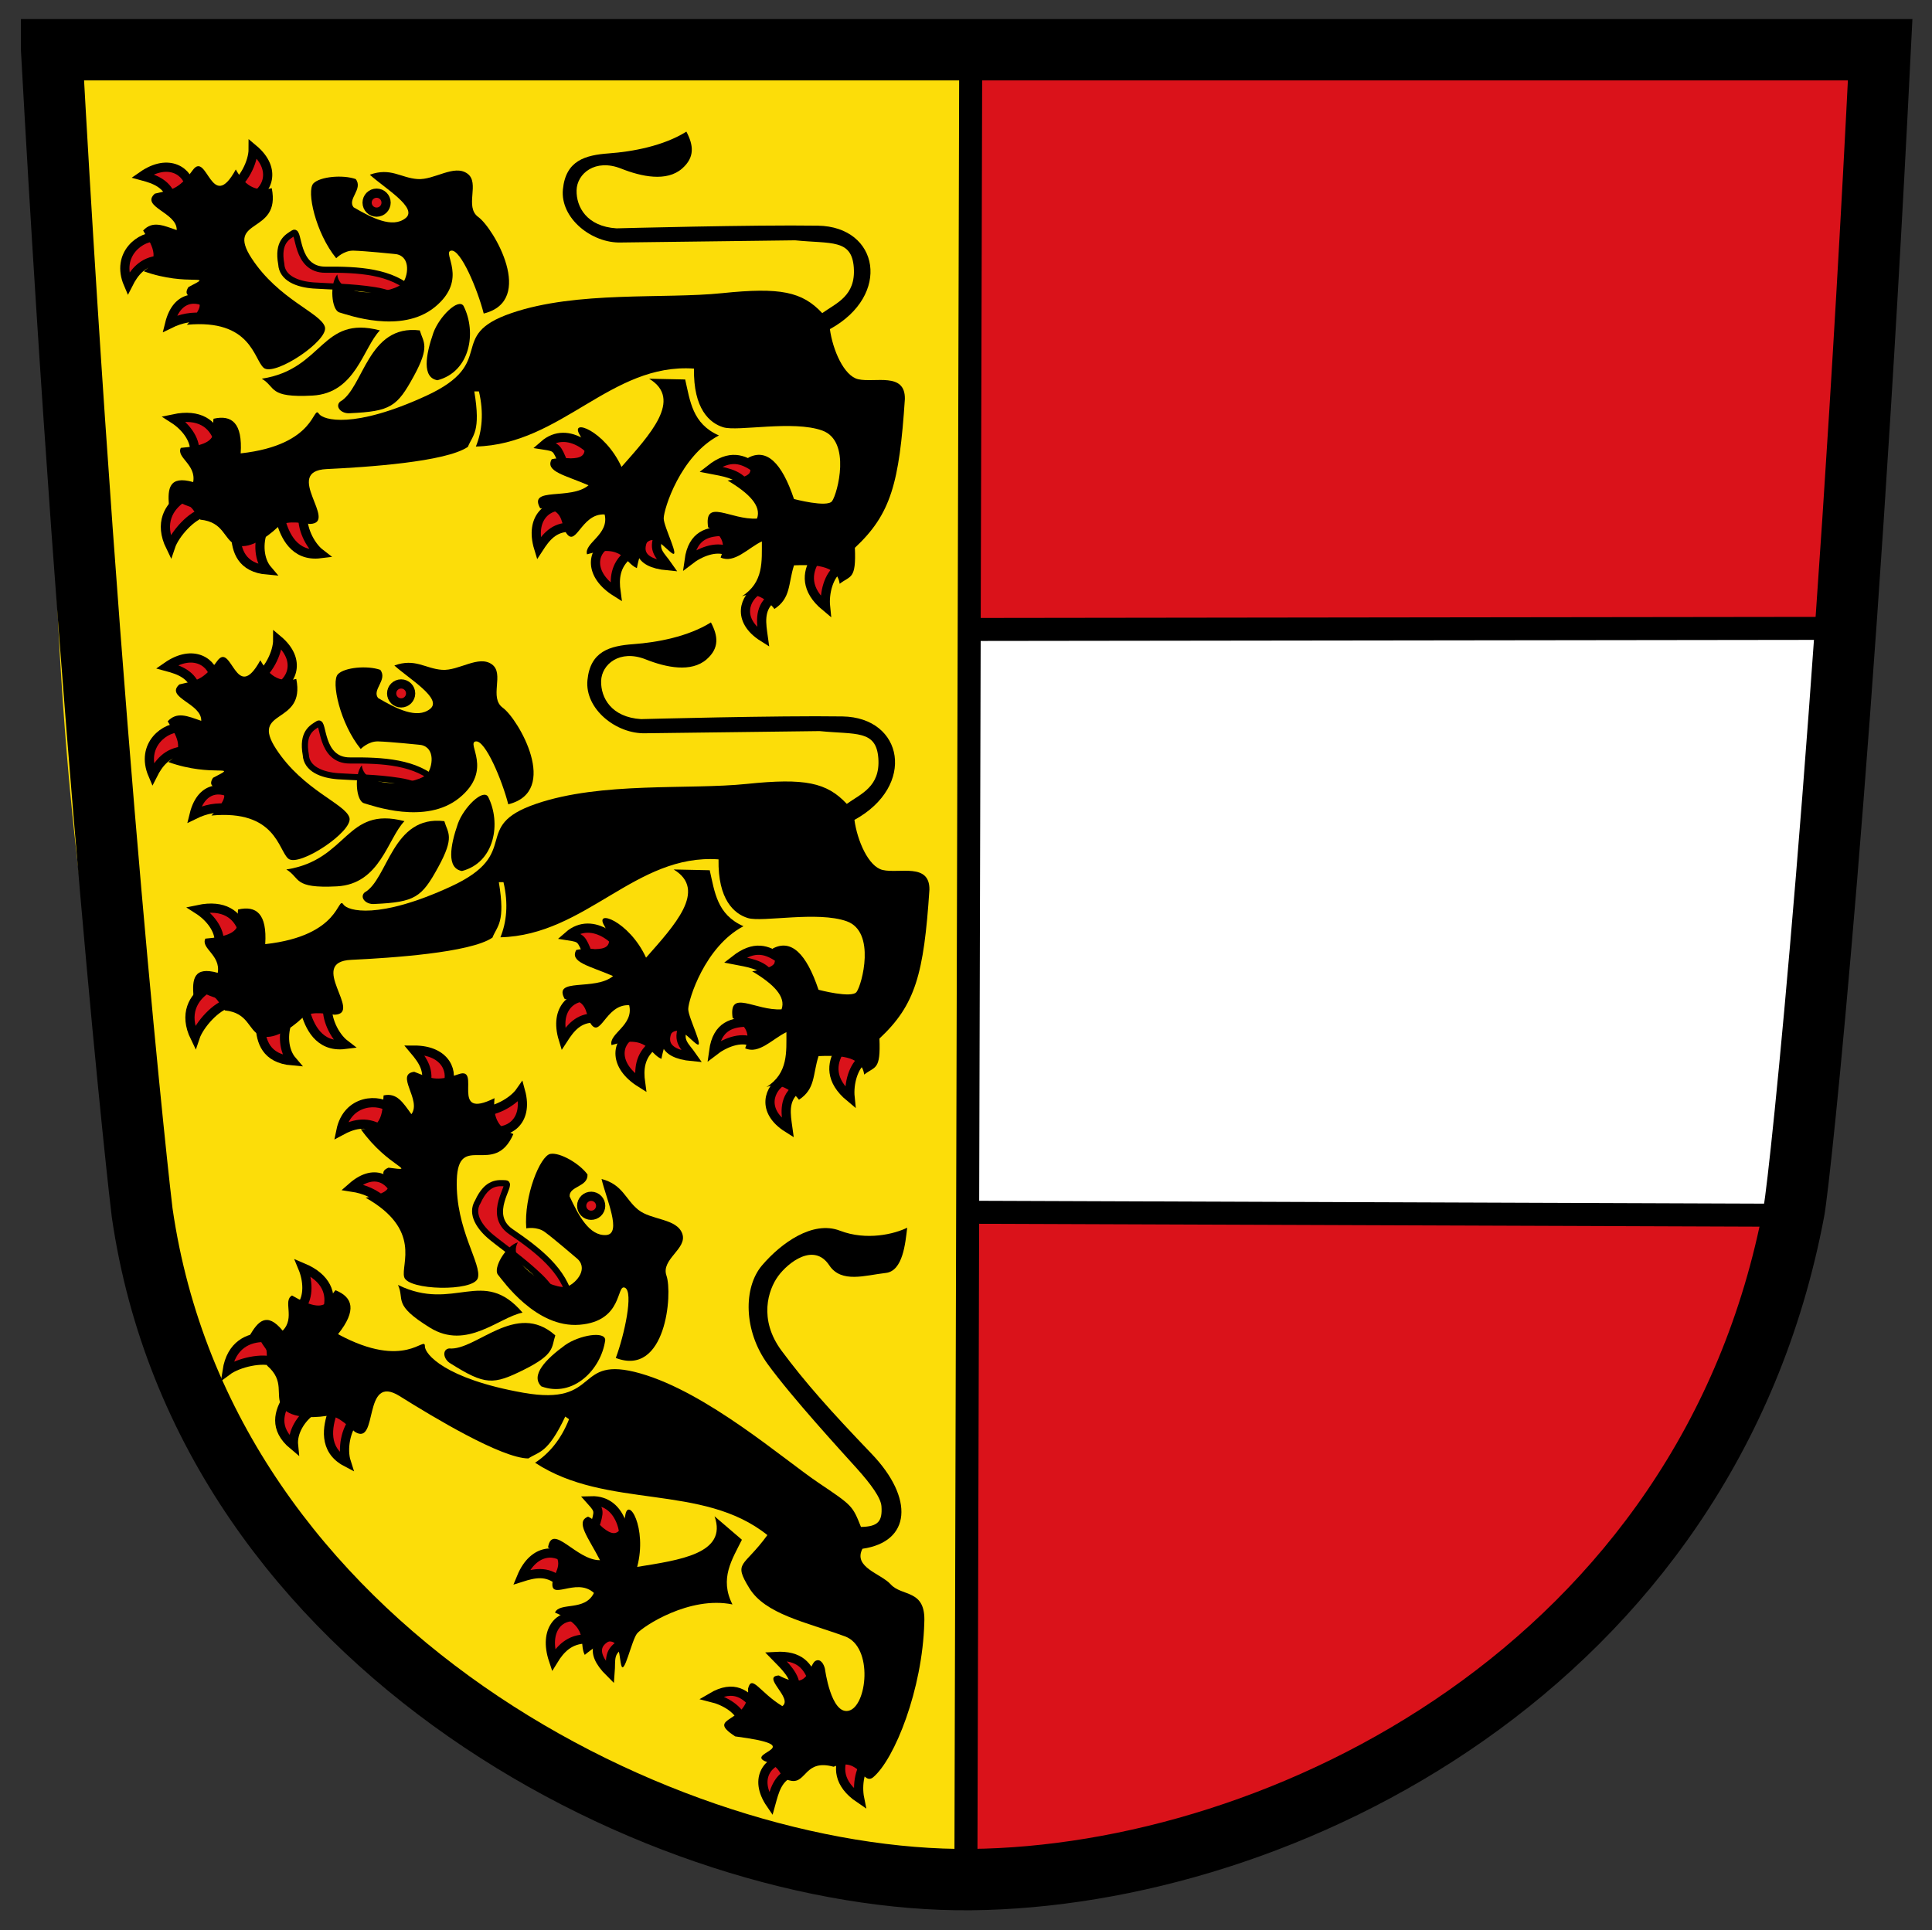 <svg height="499.604" width="500" xmlns="http://www.w3.org/2000/svg" xmlns:xlink="http://www.w3.org/1999/xlink"><rect width="100%" height="100%" fill="#333333" stroke="none"/><g transform="translate(-6.3 -190.232)"><a/><g transform="matrix(1.588 0 0 1.588 -305.879 -537.471)"><path d="m354.787 466.86-.287 297.5c-76.557-1.763-105.169-44.314-126-80.213-14.592-45.632-26.491-88.198-23-217.787z" fill="#fcdd09" fill-rule="evenodd"/><g id="a"><path d="m302.047 545.055c-1.543 2.192-1.912 4.937 3.365 5.427-1.206-1.738-2.531-2.483-1.416-4.999-1.55-.699.328-1.413-1.949-.427z" fill="#da121a" fill-rule="evenodd" stroke="#000" stroke-width="1.5"/><path d="m295.451 546.942c-2.367 1.259-2.956 4.995 1.53 7.815-.291-2.095-.17-4.336 1.961-6.078-1.067-1.324-1.015-1.588-3.492-1.737z" fill="#da121a" fill-rule="evenodd" stroke="#000" stroke-width="1.5"/><path d="m288.712 540.847c-2.613-.597-5.879 1.717-4.332 6.786 1.151-1.775 2.459-3.515 5.21-3.437.06-1.699.897-1.615-.878-3.349z" fill="#da121a" fill-rule="evenodd" stroke="#000" stroke-width="1.5"/><path d="m294.702 534.589c-.528-2.628-5.478-7.282-9.466-3.792 2.091.322 2.09.425 3.147 2.966 1.574-.643 5.466 3.155 6.318.825z" fill="#da121a" fill-rule="evenodd" stroke="#000" stroke-width="1.5"/><path d="m302.375 519.985 5.875.125c.811 3.507 1.161 7.222 5.5 9.125-6.314 3.334-8.976 11.985-9 13.5-.022 1.383 2.85 6.852 1.25 5.625-1.678-1.286-4.133-5.02-5.625 2.5-2.087-.898-2.154-4.041-8.125-2.25-.512-1.855 3.664-3.21 2.875-6.5-3.998-.222-4.7 6.022-6.5 2.625-.611-1.424-.339-3.726-4-3.625-2.024-3.589 4.927-1.262 7.875-3.75-3.808-1.654-7.139-2.249-6-4.25 2.24-.637 7.215 1.291 4.625-3.875-1.875-2.955 4-.877 6.75 5.125 4.569-5.191 10.069-11.025 4.5-14.375z" fill-rule="evenodd"/><path d="m329.398 549.515c-1.287 2.102-1.608 4.854 1.727 7.617-.225-2.194.488-5.111 2.257-6.308-1.067-1.324-1.507-1.159-3.983-1.309z" fill="#da121a" fill-rule="evenodd" stroke="#000" stroke-width="1.5"/><path d="m320.326 554.317c-2.367 1.259-3.831 4.995.655 7.815-.291-2.095-.795-4.586 1.336-6.328-1.067-1.324.485-1.338-1.992-1.487z" fill="#da121a" fill-rule="evenodd" stroke="#000" stroke-width="1.5"/><path d="m314.572 544.867c-2.465.018-5.096.45-5.68 4.741 1.744-1.35 4.347-2.411 6.298-1.542.56-1.605.563-1.017-.619-3.198z" fill="#da121a" fill-rule="evenodd" stroke="#000" stroke-width="1.5"/><path d="m319.682 534.485c-2.031-1.396-4.123-2.237-7.308.259 2.015.392 4.569.701 5.671 2.53 1.379-.995 1.357-.324 1.637-2.789z" fill="#da121a" fill-rule="evenodd" stroke="#000" stroke-width="1.5"/><path d="m242.32 543.044c.649 2.378 2.183 5.998 6.48 5.463-1.752-1.34-3.137-4.358-2.797-6.467-1.695-.13-1.877-.697-3.683 1.004z" fill="#da121a" fill-rule="evenodd" stroke="#000" stroke-width="1.5"/><path d="m234.993 545.487c.14 2.461.888 5.321 5.202 5.691-1.435-1.675-1.537-4.416-.766-6.407-1.631-.48-2.316-.572-4.436.716z" fill="#da121a" fill-rule="evenodd" stroke="#000" stroke-width="1.5"/><path d="m226.2 539.481c-2.038 1.387-3.73 3.999-1.828 7.889.698-2.092 3.495-5.215 5.599-5.579-.428-1.646-1.576-1.155-3.772-2.31z" fill="#da121a" fill-rule="evenodd" stroke="#000" stroke-width="1.5"/><path d="m232.093 529.725c-.846-2.315-2.965-4.095-7.203-3.202 1.858 1.188 3.577 3.289 3.415 5.419 1.7-.012 2.131-.371 3.788-2.217z" fill="#da121a" fill-rule="evenodd" stroke="#000" stroke-width="1.5"/><path d="m279.921 509.293c10.694-3.667 24.887-2.272 34.372-3.256s13.035-.236 16.295 3.256c2.275-1.638 5.486-2.772 5.142-7.44s-3.672-3.833-9.569-4.427l-28.346.354c-4.795.162-9.956-3.968-9.491-8.67s3.644-5.577 7.5-5.857 8.9-1.213 12.621-3.543c1.158 2.185 1.423 4.168-.707 6.026-2.502 2.182-6.598 1.322-9.923 0-4.221-1.678-7.198.806-7.263 3.536-.065 2.72 1.668 5.899 6.509 6.203 0 0 22.512-.601 32.828-.437 9.963.165 12.027 11.347 1.945 16.866.462 3.38 2.281 7.624 4.61 8.165 2.692.625 7.682-1.223 7.611 3.221-.911 13.758-2.272 18.763-8.147 24.26.221 5.225-.7 4.473-2.483 5.87-.397-3.238-4.647-3.127-7.44-3.013-.972 3.048-.478 5.328-3.19 7.113 0 0-2.301-3.286-5.319-2.055 3.616-2.268 3.254-5.795 3.274-8.962-2.24 1.065-4.48 3.664-6.72 2.633 1.1-2.834-.363-3.959-2.043-4.939-.7-4.835 3.677-1.144 7.971-1.414.754-2.068-1.311-4.135-4.789-6.203 6.012-.864 2.838-2.435 3.374-3.72 2.954-1.549 5.429.74 7.44 6.733 0 0 5.406 1.438 6.203.354.884-1.202 3.174-9.796-1.591-11.514-4.765-1.718-13.745.193-16.126-.53-2.218-.674-4.904-2.984-4.781-9.569-13.545-.951-21.591 12.361-35.549 12.705 1.013-2.485 1.32-5.5.5-8.985h-.754c1.103 6.642-.272 7.089-1.045 9.039-3.613 2.47-16.513 3.31-23.034 3.622-7.227.346 1.984 8.753-2.673 8.944-2.059-.253-4.162-.574-5.305.546-1.869 1.779-4.893 3.763-6.859 2.836s-1.882-3.688-5.725-4.081c-1.228-1.385-1.7-3.677-5.133-2.416-.194-2.583-.019-4.839 3.961-3.712.513-2.905-2.805-3.993-2.016-5.577 6.93-.551 5.018-2.871 5.327-4.746 2.971-.682 4.75.681 4.427 5.645 12.46-1.378 11.712-8.008 12.751-6.456.687 1.026 5.666 2.515 17.486-2.929 11.887-5.474 3.066-9.768 13.873-13.474z" fill-rule="evenodd"/><path d="m231.335 508.35c-1.937-1.853-5.833-2.452-7.106 2.692 1.899-.933 3.717-1.248 5.685-1.006.923-1.428 2.055.712 1.421-1.686z" fill="#da121a" fill-rule="evenodd" stroke="#000" stroke-width="1.5"/><path d="m222.27 496.887c-2.663-.311-6.864 2.779-4.779 7.651.953-1.889 2.327-3.663 5.071-3.883-.124-1.696 1.66-2.237-.292-3.769z" fill="#da121a" fill-rule="evenodd" stroke="#000" stroke-width="1.5"/><path d="m227.588 488.958c-.235-2.67-3.44-5.067-7.789-2.038 2.043.551 4.101 1.261 4.872 3.903 1.635-.465 1.812.357 2.917-1.864z" fill="#da121a" fill-rule="evenodd" stroke="#000" stroke-width="1.5"/><path d="m237.507 490.527c2.515-.927 4.405-4.591.342-7.993.005 2.115-1.512 5.312-3.86 6.749.878 1.456 1.085.76 3.518 1.244z" fill="#da121a" fill-rule="evenodd" stroke="#000" stroke-width="1.5"/><path d="m249.533 511.538c.664 2.229-8.228 8.139-9.963 6.682-1.633-1.371-2.024-8.015-12.533-7.028 5.402-5.572-1.544-3.333.262-6.146 4.545-2.35-.075.022-7.288-2.577 2.968-2.106 1.136-4.531-.096-6.637 1.512-1.627 3.201-.867 5.467-.075.11-2.859-5.959-3.78-3.568-5.935 2.606-.638 3.814-.558 6.176-3.827s3.025 7.219 7.022-.117c1.376 2.425 2.993 3.746 5.862 3.05 1.532 7.613-7.642 4.739-3.29 11.414 4.404 6.755 11.27 8.912 11.95 11.195z" fill-rule="evenodd"/><path d="m258.5 512.11c-9.645-2.532-9.12 6.316-19.25 7.875 2.347 1.379 1.01 3.135 8.25 2.75 7.064-.375 8.247-7.787 11-10.625z" fill-rule="evenodd"/><path d="m265 512.11c.574 1.97 1.74 2.503-1 7.5-2.7 4.925-3.743 5.695-10.375 6-1.431.13-2.481-1.076-1.625-1.875 3.842-2.157 4.484-12.674 13-11.625z" fill-rule="evenodd"/><path d="m272.125 508.11c2.177 4.286 1.101 10.729-4.25 12.125-2.517-.43-1.944-4.052-.655-7.75.979-2.657 4.048-5.664 4.905-4.375z" fill-rule="evenodd"/><path d="m263.928 505.826c-3.484-3.395-9.01-3.651-14.28-3.609-5.004.042-4.227-6.604-5.209-5.989-1.019.638-2.672 1.46-2.017 5.062.124 2.347 2.672 3.303 5.233 3.493s6.145.158 10.016.771 4.843 2.216 4.843 2.216z" fill="#da121a" fill-rule="evenodd" stroke="#000"/><path d="m272.766 486.557c2.083 1.519-.531 5.407 1.768 7.071 2.499 1.809 9.407 13.627.884 15.733-.988-3.883-3.746-10.503-5.303-10.253-1.595.256 2.937 4.619-2.652 9.192-5.482 4.486-14.252 1.248-15.556.884-1.304-.365-1.636-4.62-.354-6.187.398 4.218 9.615 3.107 10.783 1.237.85-1.361 1.143-4.478-1.591-4.596 0 0-4.601-.475-6.541-.53-1.587-.046-2.828 1.237-2.828 1.237-3.351-4.099-4.885-10.994-3.712-12.198 1.084-1.112 4.773-1.448 6.894-.707 1.253 1.624-1.406 3.257-.354 4.596 2.94 1.715 6.336 3.491 8.485 1.768 2.06-1.652-3.399-4.866-5.834-7.071 3.39-1.233 5.026.513 7.778.707 2.734.193 5.961-2.466 8.132-.884z" fill-rule="evenodd"/><circle cx="257.961" cy="491.286" fill="#da121a" r="1.547" stroke="#000" stroke-linejoin="round" stroke-width="1.5"/></g><use height="780.36" transform="translate(4 80)" width="690.09" xlink:href="#a"/><g fill-rule="evenodd"><g transform="matrix(.773 .635 -.635 .773 409.489 111.461)"><g fill="#da121a" stroke="#000" stroke-width="1.5"><path d="m302.047 545.055c-1.543 2.192-1.912 4.937 3.365 5.427-1.206-1.738-2.531-2.483-1.416-4.999-1.55-.699.328-1.413-1.949-.427z"/><path d="m295.451 546.942c-2.367 1.259-2.956 4.995 1.53 7.815-.291-2.095-.17-4.336 1.961-6.078-1.067-1.324-1.015-1.588-3.492-1.737z"/><path d="m288.712 540.847c-2.613-.597-5.879 1.717-4.332 6.786 1.151-1.775 2.459-3.515 5.21-3.437.06-1.699.897-1.615-.878-3.349z"/><path d="m294.702 534.589c-.528-2.628-5.478-7.282-9.466-3.792 2.091.322 2.09.425 3.147 2.966 1.574-.643 5.466 3.155 6.318.825z"/></g><path d="m302.375 519.985 5.875.125c.811 3.507 1.161 7.222 5.5 9.125-6.314 3.334-8.976 11.985-9 13.5-.022 1.383 2.85 6.852 1.25 5.625-1.678-1.286-4.133-5.02-5.625 2.5-2.087-.898-2.154-4.041-8.125-2.25-.512-1.855 3.664-3.21 2.875-6.5-3.998-.222-4.7 6.022-6.5 2.625-.611-1.424-.339-3.726-4-3.625-2.024-3.589 4.927-1.262 7.875-3.75-3.808-1.654-7.139-2.249-6-4.25 2.24-.637 7.215 1.291 4.625-3.875-1.875-2.955 4-.877 6.75 5.125 4.569-5.191 10.069-11.025 4.5-14.375z"/></g><path d="m334.226 744.01c-1.078 2.217-1.133 4.987 2.453 7.415-.435-2.162-.007-5.134 1.638-6.496-1.19-1.215-1.612-1.009-4.091-.919z" fill="#da121a" stroke="#000" stroke-width="1.5"/><path d="m324.707 744.892c-2.672.215-5.5 3.062-2.503 7.432.565-2.038 1.092-4.525 3.74-5.276-.453-1.639.976-1.035-1.237-2.156z" fill="#da121a" stroke="#000" stroke-width="1.5"/><path d="m319.783 736.464c-1.544-1.921-3.516-3.716-7.242-1.51 2.141.529 4.589 1.912 5.119 3.98 1.606-.557 1.147-.19 2.124-2.47z" fill="#da121a" stroke="#000" stroke-width="1.5"/><path d="m329.125 732.227c-.871-2.306-2.109-4.19-6.149-3.958 1.432 1.472 3.353 3.183 3.214 5.314 1.7-.031 1.299.508 2.936-1.356z" fill="#da121a" stroke="#000" stroke-width="1.5"/><path d="m250.81 688.396c-.824 2.323-1.63 6.171 2.205 8.184-.674-2.1-.09-5.369 1.393-6.907-1.318-1.074-1.144-1.644-3.597-1.277z" fill="#da121a" stroke="#000" stroke-width="1.5"/><path d="m243.398 686.221c-1.289 2.101-2.307 4.876 1.025 7.642-.223-2.194 1.257-4.503 3.027-5.699-1.065-1.325-1.576-1.792-4.052-1.944z" fill="#da121a" stroke="#000" stroke-width="1.5"/><path d="m239.605 676.272c-2.465-.024-5.345 1.156-6.003 5.436 1.767-1.32 5.846-2.289 7.782-1.386.588-1.595-.635-1.848-1.779-4.05z" fill="#da121a" stroke="#000" stroke-width="1.5"/><path d="m250.011 671.623c.626-2.384-.099-5.055-4.088-6.739.848 2.036 1.061 4.742-.287 6.399 1.403.96 1.961.911 4.376.341z" fill="#da121a" stroke="#000" stroke-width="1.5"/><path d="m300.947 682.134c10.874 3.09 23.299 13.965 29.025 17.823 5.523 3.72 5.536 3.708 6.927 7.199 2.803-.047 3.507-.918 3.342-3.353-.094-1.378-1.658-3.562-4.095-6.268-2.322-2.578-10.529-11.516-14.465-16.945s-3.967-12.475-.903-16.071 8.235-7.367 12.683-5.657c4.357 1.675 8.885.546 10.973-.481-.296 2.455-.68 7.063-3.489 7.374-3.3.364-7.234 1.74-9.21-1.243-2.509-3.786-6.725-.44-8.336 1.764-1.605 2.196-3.236 7.042.569 12.167s7.87 9.7 14.657 16.782c6.98 7.284 6.425 14.353-1.486 15.491-1.549 3.039 3.003 4.027 4.607 5.801 1.854 2.05 5.769.727 5.473 6.281-.29 10.778-4.811 22.207-8.336 25.173-1.757 1.375-2.066-3.443-6.449-1.723-4.666-1.294-4.418 2.69-6.866 2.296-2.448-.395-.993-2.015-4.38-3.227-2.857-1.388 7.41-2.42-4.786-4.016-5.14-3.351 2.46-1.967 2.099-7.789.593-2.425 1.904.628 5.585 2.856 1.799-1.268-3.49-4.851-.57-4.998 5.076 2.721 4.781-1.617 5.954-2.367.835-.471 1.384.523 1.561 1.289 0 0 .967 7.447 3.831 6.835 3.033-.648 4.11-10.422-.57-12.131-6.468-2.361-12.989-3.619-15.592-7.869-2.682-4.379-.911-3.305 2.948-8.642-10.581-8.51-26.199-4.113-37.858-11.795 2.25-1.463 4.222-3.763 5.537-7.093l-.619-.43c-2.884 6.084-4.268 5.666-6.016 6.826-4.376-.034-15.449-6.704-20.983-10.168-6.132-3.839-3.365 8.32-7.299 5.82-1.546-1.383-3.09-2.847-4.668-2.579-2.55.395-6.166.299-7.251-1.585s.559-4.103-2.373-6.618c-.218-1.838.702-3.99-2.836-4.913 1.315-2.232 2.746-3.985 5.371-.789 2.079-2.093-.026-4.88 1.526-5.731 6.005 3.501 5.759.506 7.082-.858 2.829 1.135 3.512 3.269.415 7.162 11.019 5.978 14.187.107 14.155 1.974-.021 1.235 3.218 5.299 16.031 7.572 12.885 2.287 8.092-6.272 19.081-3.149z"/><g transform="matrix(.821 .571 -.571 .821 361.67 104.165)"><g fill="#da121a" stroke="#000" stroke-width="1.5"><path d="m231.335 508.35c-1.937-1.853-5.833-2.452-7.106 2.692 1.899-.933 3.717-1.248 5.685-1.006.923-1.428 2.055.712 1.421-1.686z"/><path d="m222.27 496.887c-2.663-.311-6.864 2.779-4.779 7.651.953-1.889 2.327-3.663 5.071-3.883-.124-1.696 1.66-2.237-.292-3.769z"/><path d="m227.588 488.958c-.235-2.67-3.44-5.067-7.789-2.038 2.043.551 4.101 1.261 4.872 3.903 1.635-.465 1.812.357 2.917-1.864z"/><path d="m237.507 490.527c2.515-.927 4.405-4.591.342-7.993.005 2.115-1.512 5.312-3.86 6.749.878 1.456 1.085.76 3.518 1.244z"/></g><path d="m249.533 511.538c.664 2.229-8.228 8.139-9.963 6.682-1.633-1.371-2.024-8.015-12.533-7.028 5.402-5.572-1.544-3.333.262-6.146 4.545-2.35-.075.022-7.288-2.577 2.968-2.106 1.136-4.531-.096-6.637 1.512-1.627 3.201-.867 5.467-.075.11-2.859-5.959-3.78-3.568-5.935 2.606-.638 3.814-.558 6.176-3.827s3.025 7.219 7.022-.117c1.376 2.425 2.993 3.746 5.862 3.05 1.532 7.613-7.642 4.739-3.29 11.414 4.404 6.755 11.27 8.912 11.95 11.195z"/></g><path d="m281.748 672.225c-6.476-7.583-11.093-.017-20.302-4.517 1.14 2.472-.959 3.151 5.206 6.966 6.015 3.722 11.216-1.689 15.096-2.449z"/><path d="m287.086 675.933c-.652 1.945.001 3.048-5.101 5.589-5.028 2.503-6.324 2.541-11.944-.993-1.25-.71-1.424-2.299-.265-2.467 4.386.421 10.915-7.85 17.309-2.129z"/><path d="m295.22 676.714c-.658 4.762-5.218 9.44-10.409 7.532-1.821-1.79.715-4.437 3.884-6.738 2.32-1.623 6.556-2.341 6.525-.794z"/></g><g transform="matrix(.821 .571 -.571 .821 361.67 104.165)"><path d="m263.928 505.826c-3.484-3.395-9.01-3.651-14.28-3.609-5.004.042-4.227-6.604-5.209-5.989-1.019.638-2.672 1.46-2.017 5.062.124 2.347 2.672 3.303 5.233 3.493s6.145.158 10.016.771 4.843 2.216 4.843 2.216z" fill="#da121a" fill-rule="evenodd" stroke="#000"/><path d="m272.766 486.557c2.083 1.519-.531 5.407 1.768 7.071 2.499 1.809 9.407 13.627.884 15.733-.988-3.883-3.746-10.503-5.303-10.253-1.595.256 2.937 4.619-2.652 9.192-5.482 4.486-14.252 1.248-15.556.884-1.304-.365-1.636-4.62-.354-6.187.398 4.218 9.615 3.107 10.783 1.237.85-1.361 1.143-4.478-1.591-4.596 0 0-4.601-.475-6.541-.53-1.587-.046-2.828 1.237-2.828 1.237-3.351-4.099-4.885-10.994-3.712-12.198 1.084-1.112 4.773-1.448 6.894-.707 1.253 1.624-1.406 3.257-.354 4.596 2.94 1.715 6.336 3.491 8.485 1.768 2.06-1.652-3.399-4.866-5.834-7.071 3.39-1.233 5.026.513 7.778.707 2.734.193 5.961-2.466 8.132-.884z" fill-rule="evenodd"/><circle cx="257.961" cy="491.286" fill="#da121a" r="1.547" stroke="#000" stroke-linejoin="round" stroke-width="1.5"/></g><path d="m354.787 468.549h146.319v92.126h-146.319z" fill="#da121a"/><path d="m354.787 656.344h132.319c-7.124 24.434-17.722 48.596-34 67.799-28.291 30.761-62.054 39.635-98.319 38.5z" fill="#da121a"/><path d="m354.968 560.45h141.421l-6.364 94.045h-135.057z" fill="#fff"/><g fill="none" stroke="#000" stroke-width="3.75" transform="translate(4)"><path d="m350.787 466.86-.787 297"/><path d="m496.063 560.675-145.563.185"/><path d="m481.89 656.344-131.89-.484"/></g><path d="m205 466.36h298c-5.636 113.39-13.019 183.849-14.052 189.32-14.053 74.402-83.618 108.478-134.161 108.964-49.542.486-124.698-37.269-135.031-108.7-.301-2.079-8.397-73.981-14.756-189.583z" fill="none" stroke="#000" stroke-width="10"/></g></g></svg>